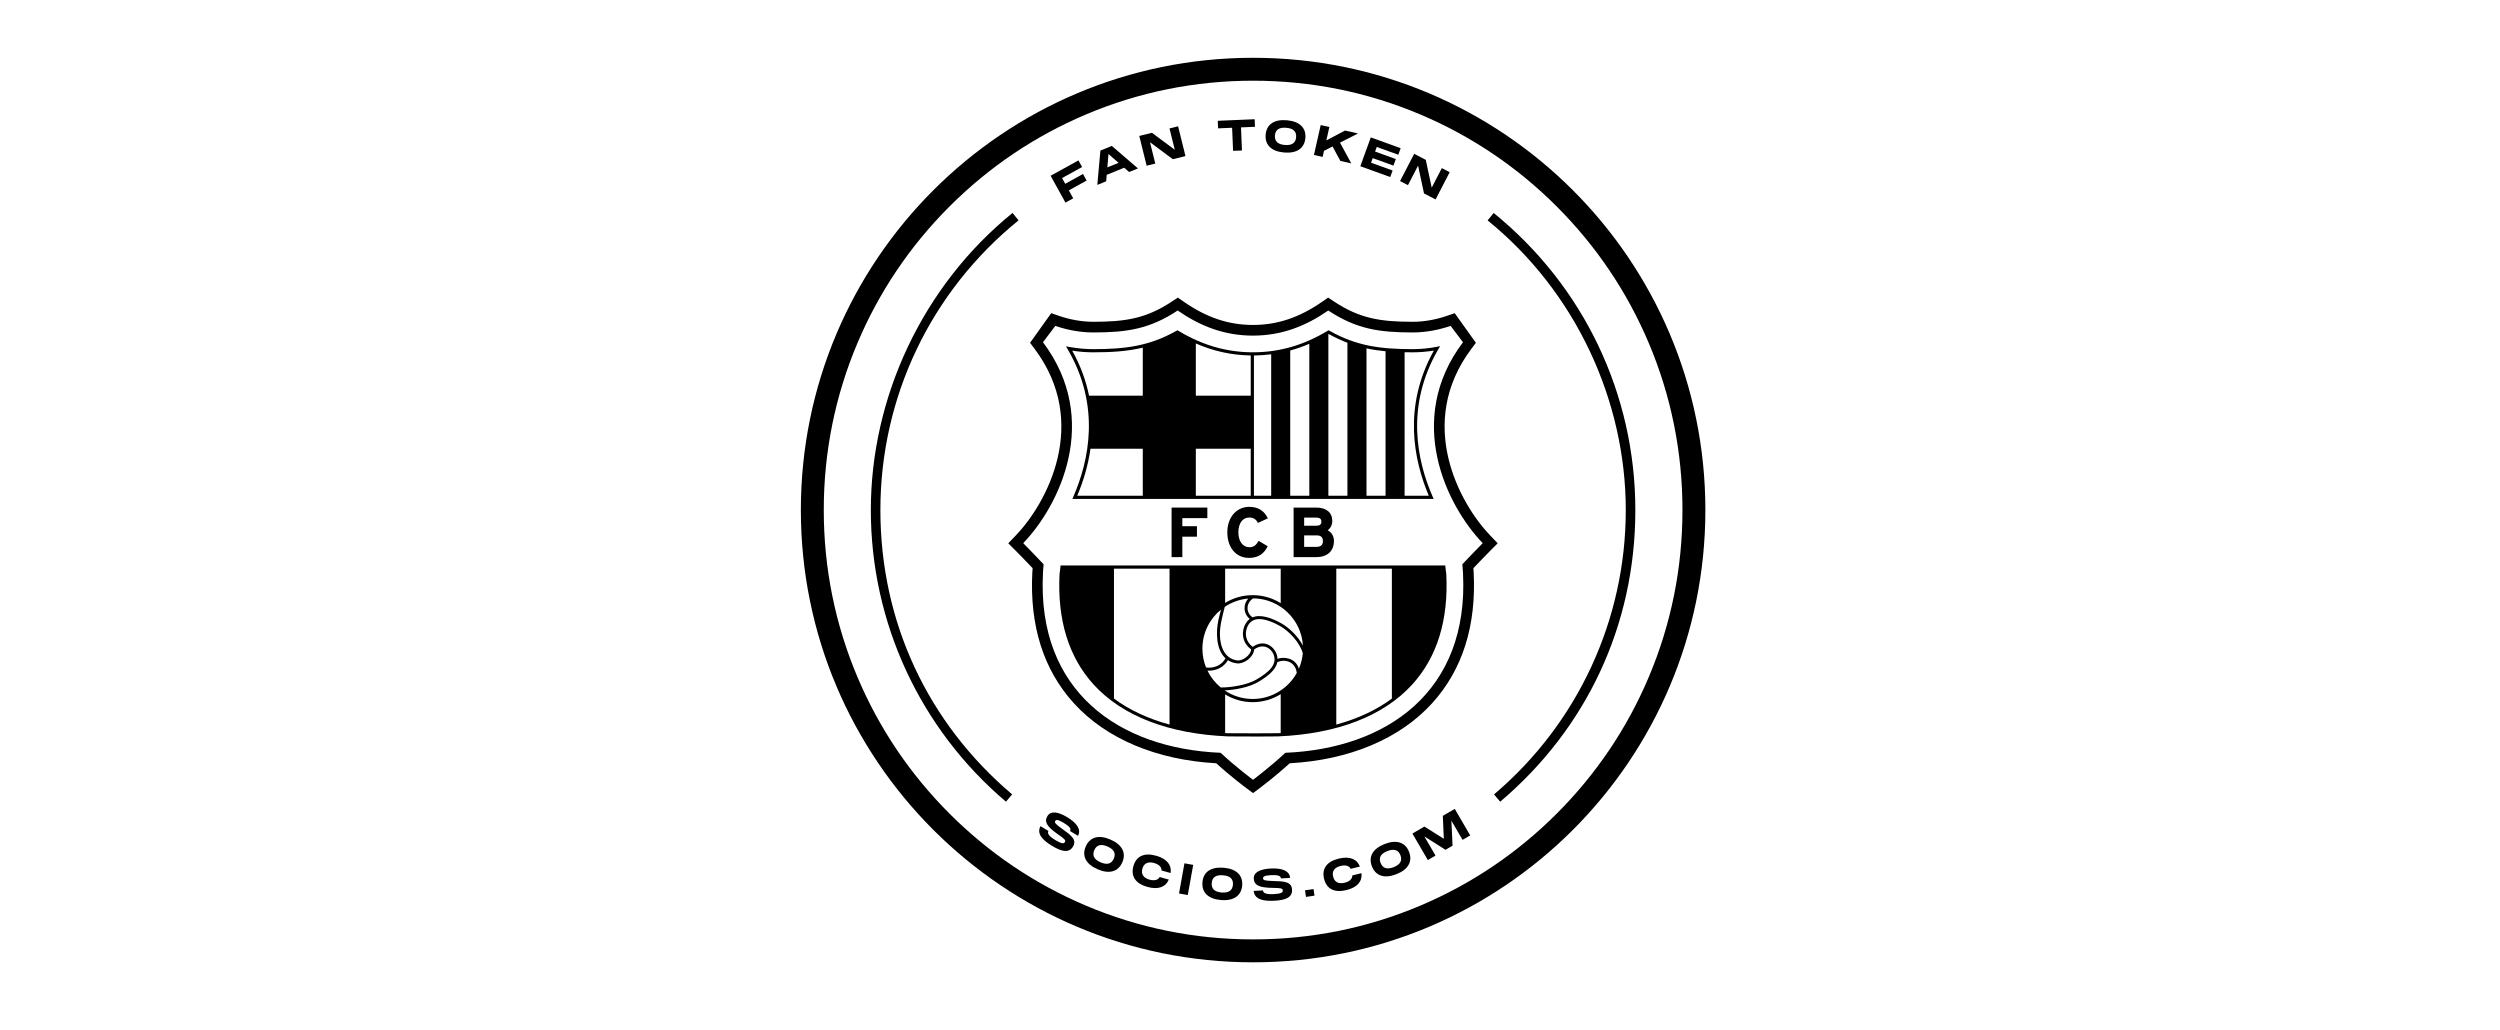 <svg xmlns="http://www.w3.org/2000/svg" width="199" height="82" viewBox="0 0 199 82" fill="none"><g clip-path="url(#clip0_1559_8953)"><path d="M99.748 6.424C104.363 6.424 108.838 7.328 113.05 9.109C117.12 10.831 120.775 13.295 123.914 16.434C127.053 19.573 129.518 23.229 131.239 27.298C133.021 31.51 133.924 35.986 133.924 40.6C133.924 45.215 133.021 49.691 131.239 53.903C129.518 57.972 127.053 61.627 123.914 64.766C120.775 67.906 117.12 70.37 113.05 72.091C108.838 73.873 104.363 74.776 99.748 74.776C95.133 74.776 90.658 73.873 86.446 72.091C82.376 70.37 78.721 67.906 75.582 64.766C72.443 61.627 69.978 57.972 68.257 53.903C66.475 49.691 65.572 45.215 65.572 40.6C65.572 35.986 66.475 31.51 68.257 27.298C69.978 23.229 72.443 19.573 75.582 16.434C78.721 13.295 82.376 10.831 86.446 9.109C90.658 7.328 95.133 6.424 99.748 6.424ZM99.748 4.6C79.866 4.6 63.748 20.718 63.748 40.6C63.748 60.482 79.866 76.6 99.748 76.6C119.63 76.6 135.748 60.482 135.748 40.6C135.748 20.718 119.63 4.6 99.748 4.6Z" fill="#D1D1D1" style="fill:#D1D1D1;fill:color(display-p3 0.82 0.82 0.82);fill-opacity:1;"></path><path d="M85.844 12.767L86.135 13.294L84.54 14.175L84.791 14.63L86.207 13.849L86.496 14.372L85.08 15.154L85.428 15.786L84.809 16.128L83.629 13.991L85.844 12.768V12.767H85.844Z" fill="#D1D1D1" style="fill:#D1D1D1;fill:color(display-p3 0.82 0.82 0.82);fill-opacity:1;"></path><path d="M89.878 13.691L89.488 13.351L88.094 13.917L88.052 14.432L87.346 14.719L87.593 11.983L88.5 11.616L90.581 13.406L89.877 13.692L89.878 13.691ZM88.145 13.324L89.039 12.961L88.234 12.258L88.146 13.324H88.145Z" fill="#D1D1D1" style="fill:#D1D1D1;fill:color(display-p3 0.82 0.82 0.82);fill-opacity:1;"></path><path d="M93.514 11.924L93.092 10.224L93.776 10.054L94.364 12.424L93.358 12.674L91.539 11.321L91.961 13.021L91.273 13.191L90.686 10.821L91.695 10.571L93.514 11.924Z" fill="#D1D1D1" style="fill:#D1D1D1;fill:color(display-p3 0.82 0.82 0.82);fill-opacity:1;"></path><path d="M96.934 9.615L99.871 9.491L99.897 10.093L98.783 10.14L98.86 11.978L98.153 12.008L98.076 10.17L96.959 10.217L96.934 9.615V9.615Z" fill="#D1D1D1" style="fill:#D1D1D1;fill:color(display-p3 0.82 0.82 0.82);fill-opacity:1;"></path><path d="M100.746 10.717C100.816 9.909 101.411 9.484 102.436 9.572C103.458 9.659 103.976 10.184 103.907 10.988C103.838 11.795 103.239 12.227 102.217 12.139C101.191 12.052 100.677 11.527 100.746 10.716V10.717ZM103.171 10.925C103.208 10.502 102.988 10.223 102.385 10.171C101.786 10.12 101.522 10.354 101.486 10.78C101.449 11.209 101.672 11.489 102.268 11.54C102.868 11.592 103.135 11.35 103.172 10.925H103.171Z" fill="#D1D1D1" style="fill:#D1D1D1;fill:color(display-p3 0.82 0.82 0.82);fill-opacity:1;"></path><path d="M108.097 10.624L106.664 11.355L107.561 13.005L106.694 12.809L106.07 11.659L105.389 12.007L105.28 12.49L104.59 12.335L105.127 9.954L105.817 10.11L105.577 11.177L107.064 10.391L108.098 10.624H108.097Z" fill="#D1D1D1" style="fill:#D1D1D1;fill:color(display-p3 0.82 0.82 0.82);fill-opacity:1;"></path><path d="M111.492 11.797L111.304 12.318L109.59 11.698L109.457 12.065L111.107 12.661L110.919 13.182L109.269 12.586L109.137 12.953L110.851 13.572L110.663 14.093L108.283 13.233L109.113 10.937L111.492 11.797H111.492Z" fill="#D1D1D1" style="fill:#D1D1D1;fill:color(display-p3 0.82 0.82 0.82);fill-opacity:1;"></path><path d="M113.965 14.938L114.769 13.383L115.395 13.707L114.273 15.875L113.353 15.4L112.878 13.183L112.074 14.738L111.445 14.413L112.567 12.245L113.49 12.722L113.965 14.939V14.938Z" fill="#D1D1D1" style="fill:#D1D1D1;fill:color(display-p3 0.82 0.82 0.82);fill-opacity:1;"></path><path d="M83.458 66.145C83.353 66.32 83.456 66.539 84.007 66.871C84.51 67.174 84.681 67.169 84.76 67.037C84.852 66.885 84.774 66.802 84.178 66.387C83.367 65.819 83.094 65.423 83.373 64.961C83.636 64.524 84.226 64.612 84.949 65.048C85.755 65.533 86.071 66.054 85.808 66.531L85.175 66.15C85.287 65.965 85.127 65.773 84.658 65.491C84.213 65.223 84.069 65.236 84.001 65.35C83.923 65.479 83.998 65.58 84.538 65.969C85.27 66.49 85.739 66.844 85.409 67.392C85.086 67.928 84.498 67.785 83.754 67.337C82.908 66.827 82.52 66.331 82.823 65.762L83.458 66.145Z" fill="#D1D1D1" style="fill:#D1D1D1;fill:color(display-p3 0.82 0.82 0.82);fill-opacity:1;"></path><path d="M86.427 67.378C86.749 66.635 87.448 66.42 88.393 66.829C89.333 67.236 89.658 67.898 89.337 68.638C89.015 69.381 88.31 69.601 87.369 69.194C86.425 68.785 86.103 68.124 86.427 67.378ZM88.659 68.344C88.828 67.956 88.708 67.621 88.153 67.38C87.601 67.141 87.277 67.28 87.107 67.672C86.936 68.067 87.058 68.403 87.607 68.641C88.159 68.88 88.49 68.736 88.659 68.344Z" fill="#D1D1D1" style="fill:#D1D1D1;fill:color(display-p3 0.82 0.82 0.82);fill-opacity:1;"></path><path d="M92.029 68.116C92.895 68.359 93.281 68.868 93.181 69.493L92.456 69.29C92.471 69.06 92.301 68.817 91.867 68.696C91.363 68.555 91.05 68.733 90.935 69.144C90.819 69.559 90.996 69.879 91.496 70.019C91.931 70.141 92.203 70.018 92.311 69.811L93.035 70.014C92.795 70.604 92.2 70.841 91.334 70.598C90.388 70.334 89.994 69.751 90.22 68.944C90.446 68.141 91.084 67.851 92.029 68.116V68.116Z" fill="#D1D1D1" style="fill:#D1D1D1;fill:color(display-p3 0.82 0.82 0.82);fill-opacity:1;"></path><path d="M94.979 68.845L94.546 71.247L93.85 71.121L94.282 68.719L94.979 68.844H94.979V68.845Z" fill="#D1D1D1" style="fill:#D1D1D1;fill:color(display-p3 0.82 0.82 0.82);fill-opacity:1;"></path><path d="M95.715 70.225C95.78 69.418 96.374 68.989 97.4 69.072C98.423 69.156 98.943 69.678 98.878 70.483C98.812 71.29 98.214 71.726 97.192 71.643C96.166 71.559 95.649 71.037 95.715 70.226V70.225ZM98.141 70.423C98.176 70 97.955 69.721 97.351 69.672C96.751 69.624 96.489 69.86 96.454 70.286C96.419 70.716 96.643 70.994 97.24 71.043C97.84 71.092 98.107 70.849 98.141 70.423V70.423Z" fill="#D1D1D1" style="fill:#D1D1D1;fill:color(display-p3 0.82 0.82 0.82);fill-opacity:1;"></path><path d="M100.533 70.876C100.544 71.081 100.752 71.204 101.394 71.171C101.981 71.141 102.12 71.041 102.111 70.888C102.102 70.71 101.991 70.685 101.265 70.674C100.275 70.657 99.828 70.482 99.8 69.942C99.774 69.434 100.312 69.176 101.155 69.133C102.094 69.085 102.648 69.341 102.696 69.882L101.959 69.92C101.948 69.705 101.709 69.635 101.162 69.663C100.644 69.69 100.532 69.781 100.539 69.914C100.547 70.064 100.665 70.106 101.33 70.127C102.228 70.149 102.815 70.181 102.848 70.819C102.88 71.444 102.313 71.654 101.446 71.699C100.459 71.75 99.86 71.555 99.793 70.915L100.534 70.877H100.533V70.876Z" fill="#D1D1D1" style="fill:#D1D1D1;fill:color(display-p3 0.82 0.82 0.82);fill-opacity:1;"></path><path d="M103.879 70.869L104.556 70.769L104.633 71.294L103.956 71.394L103.879 70.869Z" fill="#D1D1D1" style="fill:#D1D1D1;fill:color(display-p3 0.82 0.82 0.82);fill-opacity:1;"></path><path d="M106.566 68.345C107.44 68.131 108.026 68.386 108.246 68.98L107.515 69.159C107.415 68.951 107.147 68.822 106.709 68.93C106.2 69.054 106.016 69.363 106.117 69.779C106.219 70.197 106.53 70.389 107.035 70.265C107.474 70.158 107.651 69.918 107.643 69.684L108.373 69.505C108.454 70.137 108.051 70.637 107.178 70.85C106.224 71.083 105.595 70.768 105.396 69.954C105.198 69.144 105.612 68.578 106.566 68.345H106.566Z" fill="#D1D1D1" style="fill:#D1D1D1;fill:color(display-p3 0.82 0.82 0.82);fill-opacity:1;"></path><path d="M109.207 68.964C108.91 68.21 109.254 67.564 110.211 67.186C111.166 66.809 111.863 67.049 112.159 67.8C112.456 68.554 112.111 69.208 111.157 69.584C110.199 69.962 109.505 69.721 109.207 68.964ZM111.472 68.071C111.316 67.676 110.995 67.524 110.432 67.746C109.872 67.967 109.74 68.294 109.897 68.692C110.055 69.093 110.38 69.245 110.937 69.025C111.497 68.804 111.629 68.469 111.472 68.071H111.472V68.071Z" fill="#D1D1D1" style="fill:#D1D1D1;fill:color(display-p3 0.82 0.82 0.82);fill-opacity:1;"></path><path d="M113.655 68.46L112.428 66.35L113.382 65.794L114.93 66.769L114.848 64.942L115.8 64.388L117.028 66.499L116.419 66.853L115.53 65.325L115.624 67.316L115.059 67.644L113.378 66.576L114.267 68.105L113.655 68.46Z" fill="#D1D1D1" style="fill:#D1D1D1;fill:color(display-p3 0.82 0.82 0.82);fill-opacity:1;"></path><path d="M80.074 63.815C73.239 58.016 69.318 49.555 69.318 40.599C69.318 31.644 73.43 22.761 80.598 16.95L81.077 17.541C74.088 23.207 70.079 31.611 70.079 40.599C70.079 49.587 73.901 57.581 80.566 63.234L80.074 63.814V63.815Z" fill="#D1D1D1" style="fill:#D1D1D1;fill:color(display-p3 0.82 0.82 0.82);fill-opacity:1;"></path><path d="M119.416 63.816L118.924 63.236C125.589 57.582 129.412 49.332 129.412 40.6C129.412 31.869 125.404 23.21 118.416 17.544L118.895 16.953C126.062 22.764 130.173 31.383 130.173 40.6C130.173 49.817 126.252 58.018 119.416 63.816V63.816Z" fill="#D1D1D1" style="fill:#D1D1D1;fill:color(display-p3 0.82 0.82 0.82);fill-opacity:1;"></path><path d="M116.404 44.916C116.447 45.344 116.421 45.326 116.453 45.577C116.959 55.096 110.328 59.59 102.314 59.922C101.089 61.066 99.74 62.072 99.74 62.072C99.74 62.072 98.385 61.066 97.16 59.922C89.145 59.59 82.515 55.096 83.022 45.577C83.052 45.326 83.026 45.343 83.07 44.916C82.61 44.429 81.849 43.636 81.449 43.236C84.322 40.251 87.676 33.429 83.021 27.243L84.004 25.94C84.935 26.261 85.969 26.463 87.008 26.463C89.679 26.463 91.502 26.2 93.743 24.716C95.514 25.945 97.436 26.715 99.736 26.715C102.036 26.715 103.959 25.945 105.73 24.716C107.972 26.2 109.794 26.463 112.463 26.463C113.504 26.463 114.539 26.26 115.469 25.94L116.452 27.243C111.796 33.429 115.149 40.251 118.024 43.236C117.623 43.636 116.863 44.429 116.403 44.916M117.13 27.753L117.48 27.287L115.796 24.928L115.192 25.137C114.285 25.449 113.341 25.614 112.464 25.614C109.919 25.614 108.252 25.367 106.199 24.007L105.718 23.689L105.246 24.018C103.43 25.278 101.679 25.866 99.736 25.866C97.793 25.866 96.044 25.278 94.227 24.018L93.755 23.689L93.274 24.007C91.222 25.367 89.555 25.614 87.008 25.614C86.132 25.614 85.188 25.449 84.282 25.137L83.678 24.928L81.993 27.287L82.343 27.753C86.798 33.673 83.306 40.083 80.837 42.645L80.258 43.246L80.849 43.835C81.167 44.152 81.73 44.736 82.195 45.225C82.194 45.253 82.194 45.279 82.193 45.301C82.191 45.353 82.189 45.395 82.18 45.478L82.175 45.532C81.947 49.804 83.061 53.319 85.484 55.982C88.052 58.807 92.066 60.495 96.812 60.756C97.988 61.827 99.182 62.716 99.236 62.755L99.743 63.131L100.249 62.753C100.302 62.713 101.49 61.826 102.664 60.756C107.411 60.495 111.425 58.807 113.993 55.982C116.415 53.319 117.528 49.804 117.302 45.532L117.297 45.478C117.287 45.395 117.286 45.353 117.284 45.301C117.283 45.277 117.283 45.253 117.282 45.225C117.747 44.736 118.31 44.152 118.628 43.835L119.217 43.246L118.639 42.645C116.169 40.083 112.678 33.673 117.132 27.753" fill="#D1D1D1" style="fill:#D1D1D1;fill:color(display-p3 0.82 0.82 0.82);fill-opacity:1;"></path><path d="M88.672 45.264H93.095V57.676C91.383 57.209 89.896 56.515 88.672 55.606V45.264V45.264ZM97.191 48.525C97.118 48.82 97.044 49.077 96.987 49.34C96.781 50.284 96.783 51.703 97.551 52.404C97.287 52.874 96.803 53.148 96.211 53.148C96.14 53.148 96.07 53.144 96.002 53.135C95.816 52.67 95.712 52.164 95.712 51.634C95.712 50.379 96.288 49.26 97.191 48.525M99.367 47.645C98.903 48.149 99 48.888 99.477 49.267C99.365 49.35 99.264 49.458 99.179 49.595C98.826 50.153 98.775 51.094 99.595 51.693C99.545 52.162 98.919 52.623 98.486 52.568C97.558 52.449 97.12 51.587 97.105 50.528C97.094 49.743 97.316 49.056 97.49 48.304C98.036 47.939 98.676 47.704 99.367 47.644M97.521 45.264H101.944V48.01C101.296 47.609 100.533 47.374 99.716 47.374C98.899 47.374 98.163 47.601 97.521 47.989V45.264ZM103.713 51.392C103.335 50.669 102.645 49.98 101.985 49.612C101.286 49.22 100.368 48.864 99.707 49.139C99.206 48.827 99.12 48.044 99.751 47.63C101.865 47.647 103.588 49.304 103.714 51.392M106.369 45.264H110.793V55.607C109.57 56.516 108.082 57.209 106.369 57.677V45.265V45.264ZM103.392 53.224C103.12 52.375 102.236 52.251 101.694 52.442C101.687 52.296 101.652 52.141 101.585 51.978C101.372 51.469 100.637 50.851 99.716 51.487C99.038 50.977 99.08 50.196 99.379 49.722C99.844 48.985 100.903 49.278 101.869 49.819C102.653 50.258 103.475 51.174 103.704 52.001C103.664 52.432 103.558 52.842 103.392 53.224M99.716 55.638C98.889 55.638 98.12 55.387 97.482 54.956C98.327 54.916 99.451 54.703 100.148 54.286C100.824 53.883 101.541 53.38 101.673 52.71C102.163 52.464 103.103 52.578 103.223 53.567C102.54 54.801 101.226 55.638 99.716 55.638ZM101.944 58.35C101.866 58.355 101.788 58.361 101.71 58.363C100.601 58.38 99.331 58.372 97.934 58.365L97.758 58.364C97.679 58.36 97.6 58.354 97.521 58.35V55.277C98.163 55.665 98.913 55.893 99.716 55.893C100.519 55.893 101.296 55.657 101.944 55.257V58.35L101.944 58.35ZM96.114 53.384C96.147 53.386 96.179 53.387 96.212 53.387C96.871 53.387 97.43 53.084 97.742 52.551C97.938 52.68 98.174 52.768 98.456 52.804C99.011 52.874 99.784 52.323 99.833 51.695C100.598 51.155 101.188 51.645 101.366 52.07C101.715 52.909 100.977 53.515 100.026 54.082C99.29 54.52 98.007 54.731 97.172 54.723C96.73 54.361 96.368 53.904 96.114 53.383M84.41 45.127C84.399 45.272 84.388 45.342 84.376 45.42C84.365 45.486 84.354 45.559 84.34 45.69C84.155 49.35 85.067 52.311 87.057 54.494C89.339 56.997 93.037 58.423 97.753 58.618L97.932 58.619C98.717 58.623 99.462 58.628 100.16 58.628C100.707 58.628 101.225 58.626 101.716 58.618C106.428 58.423 110.124 56.997 112.406 54.494C114.397 52.311 115.311 49.351 115.124 45.683C115.111 45.559 115.099 45.486 115.089 45.42C115.076 45.342 115.065 45.273 115.054 45.127L115.045 45.011H84.419L84.41 45.127V45.127Z" fill="#D1D1D1" style="fill:#D1D1D1;fill:color(display-p3 0.82 0.82 0.82);fill-opacity:1;"></path><path d="M85.346 27.912C85.92 28.002 86.48 28.045 87.01 28.045C88.484 28.045 89.747 27.967 90.965 27.673V31.495H86.687C86.45 30.329 86.024 29.127 85.346 27.911M90.965 39.462H85.748C86.201 38.386 86.605 37.116 86.803 35.717H90.965V39.462ZM95.188 35.717H99.558V39.462H95.188V35.717ZM95.188 27.339C96.595 27.956 98.039 28.272 99.558 28.295V31.496H95.188V27.339ZM99.813 28.298C100.278 28.293 100.734 28.258 101.186 28.201V39.462H99.813V28.298ZM102.702 27.899C103.215 27.759 103.72 27.583 104.221 27.367V39.462H102.702V27.899ZM105.738 26.593C105.744 26.589 105.75 26.587 105.757 26.583C106.267 26.867 106.763 27.096 107.255 27.284V39.462H105.738V26.593ZM108.773 27.731C109.264 27.838 109.767 27.912 110.29 27.96V39.462H108.773V27.731ZM111.807 28.039C112.022 28.043 112.241 28.045 112.467 28.045C113.014 28.045 113.574 27.999 114.136 27.905C111.666 32.334 112.519 36.593 113.731 39.462H111.807V28.039ZM85.437 39.538L85.36 39.716H114.119L114.04 39.538C112.791 36.672 111.855 32.309 114.492 27.797L114.634 27.554L114.358 27.608C113.722 27.731 113.085 27.792 112.467 27.792C109.899 27.792 107.989 27.551 105.817 26.324L105.752 26.288L105.689 26.326C103.782 27.48 101.835 28.041 99.735 28.043C97.641 28.042 95.697 27.48 93.789 26.326L93.726 26.288L93.661 26.324C91.49 27.551 89.579 27.792 87.011 27.792C86.412 27.792 85.778 27.734 85.125 27.618L84.853 27.57L84.992 27.808C87.624 32.312 86.687 36.673 85.437 39.538" fill="#D1D1D1" style="fill:#D1D1D1;fill:color(display-p3 0.82 0.82 0.82);fill-opacity:1;"></path><path d="M96.105 41.243V40.403H93.258V44.347H94.114V42.72H95.277V41.886H94.114V41.243H96.105Z" fill="#D1D1D1" style="fill:#D1D1D1;fill:color(display-p3 0.82 0.82 0.82);fill-opacity:1;"></path><path d="M99.441 41.194C99.752 41.194 99.971 41.323 100.11 41.591L100.127 41.625L100.92 41.261L100.902 41.223C100.623 40.648 100.122 40.344 99.452 40.344C98.418 40.344 97.695 41.179 97.695 42.376C97.695 43.574 98.374 44.409 99.424 44.409C100.11 44.409 100.603 44.108 100.891 43.513L100.907 43.48L100.187 43.052L100.165 43.088C99.961 43.431 99.766 43.559 99.447 43.559C98.925 43.559 98.574 43.084 98.574 42.376C98.574 41.669 98.905 41.194 99.442 41.194" fill="#D1D1D1" style="fill:#D1D1D1;fill:color(display-p3 0.82 0.82 0.82);fill-opacity:1;"></path><path d="M104.794 43.53H103.811V42.616H104.794C105.141 42.616 105.304 42.76 105.304 43.07C105.304 43.381 105.128 43.53 104.794 43.53ZM103.811 41.2H104.751C105.134 41.2 105.183 41.375 105.183 41.526C105.183 41.743 105.053 41.848 104.788 41.848H103.811V41.2ZM106.049 41.467C106.049 40.801 105.576 40.403 104.783 40.403H102.971V44.348H104.766C105.652 44.348 106.182 43.866 106.182 43.06C106.182 42.685 106.001 42.379 105.684 42.21C105.917 42.041 106.05 41.774 106.05 41.467" fill="#D1D1D1" style="fill:#D1D1D1;fill:color(display-p3 0.82 0.82 0.82);fill-opacity:1;"></path></g><defs><clipPath id="clip0_1559_8953"><rect width="72" height="72" fill="white" style="fill:white;fill-opacity:1;" transform="translate(63.75 4.6)"></rect></clipPath></defs></svg>